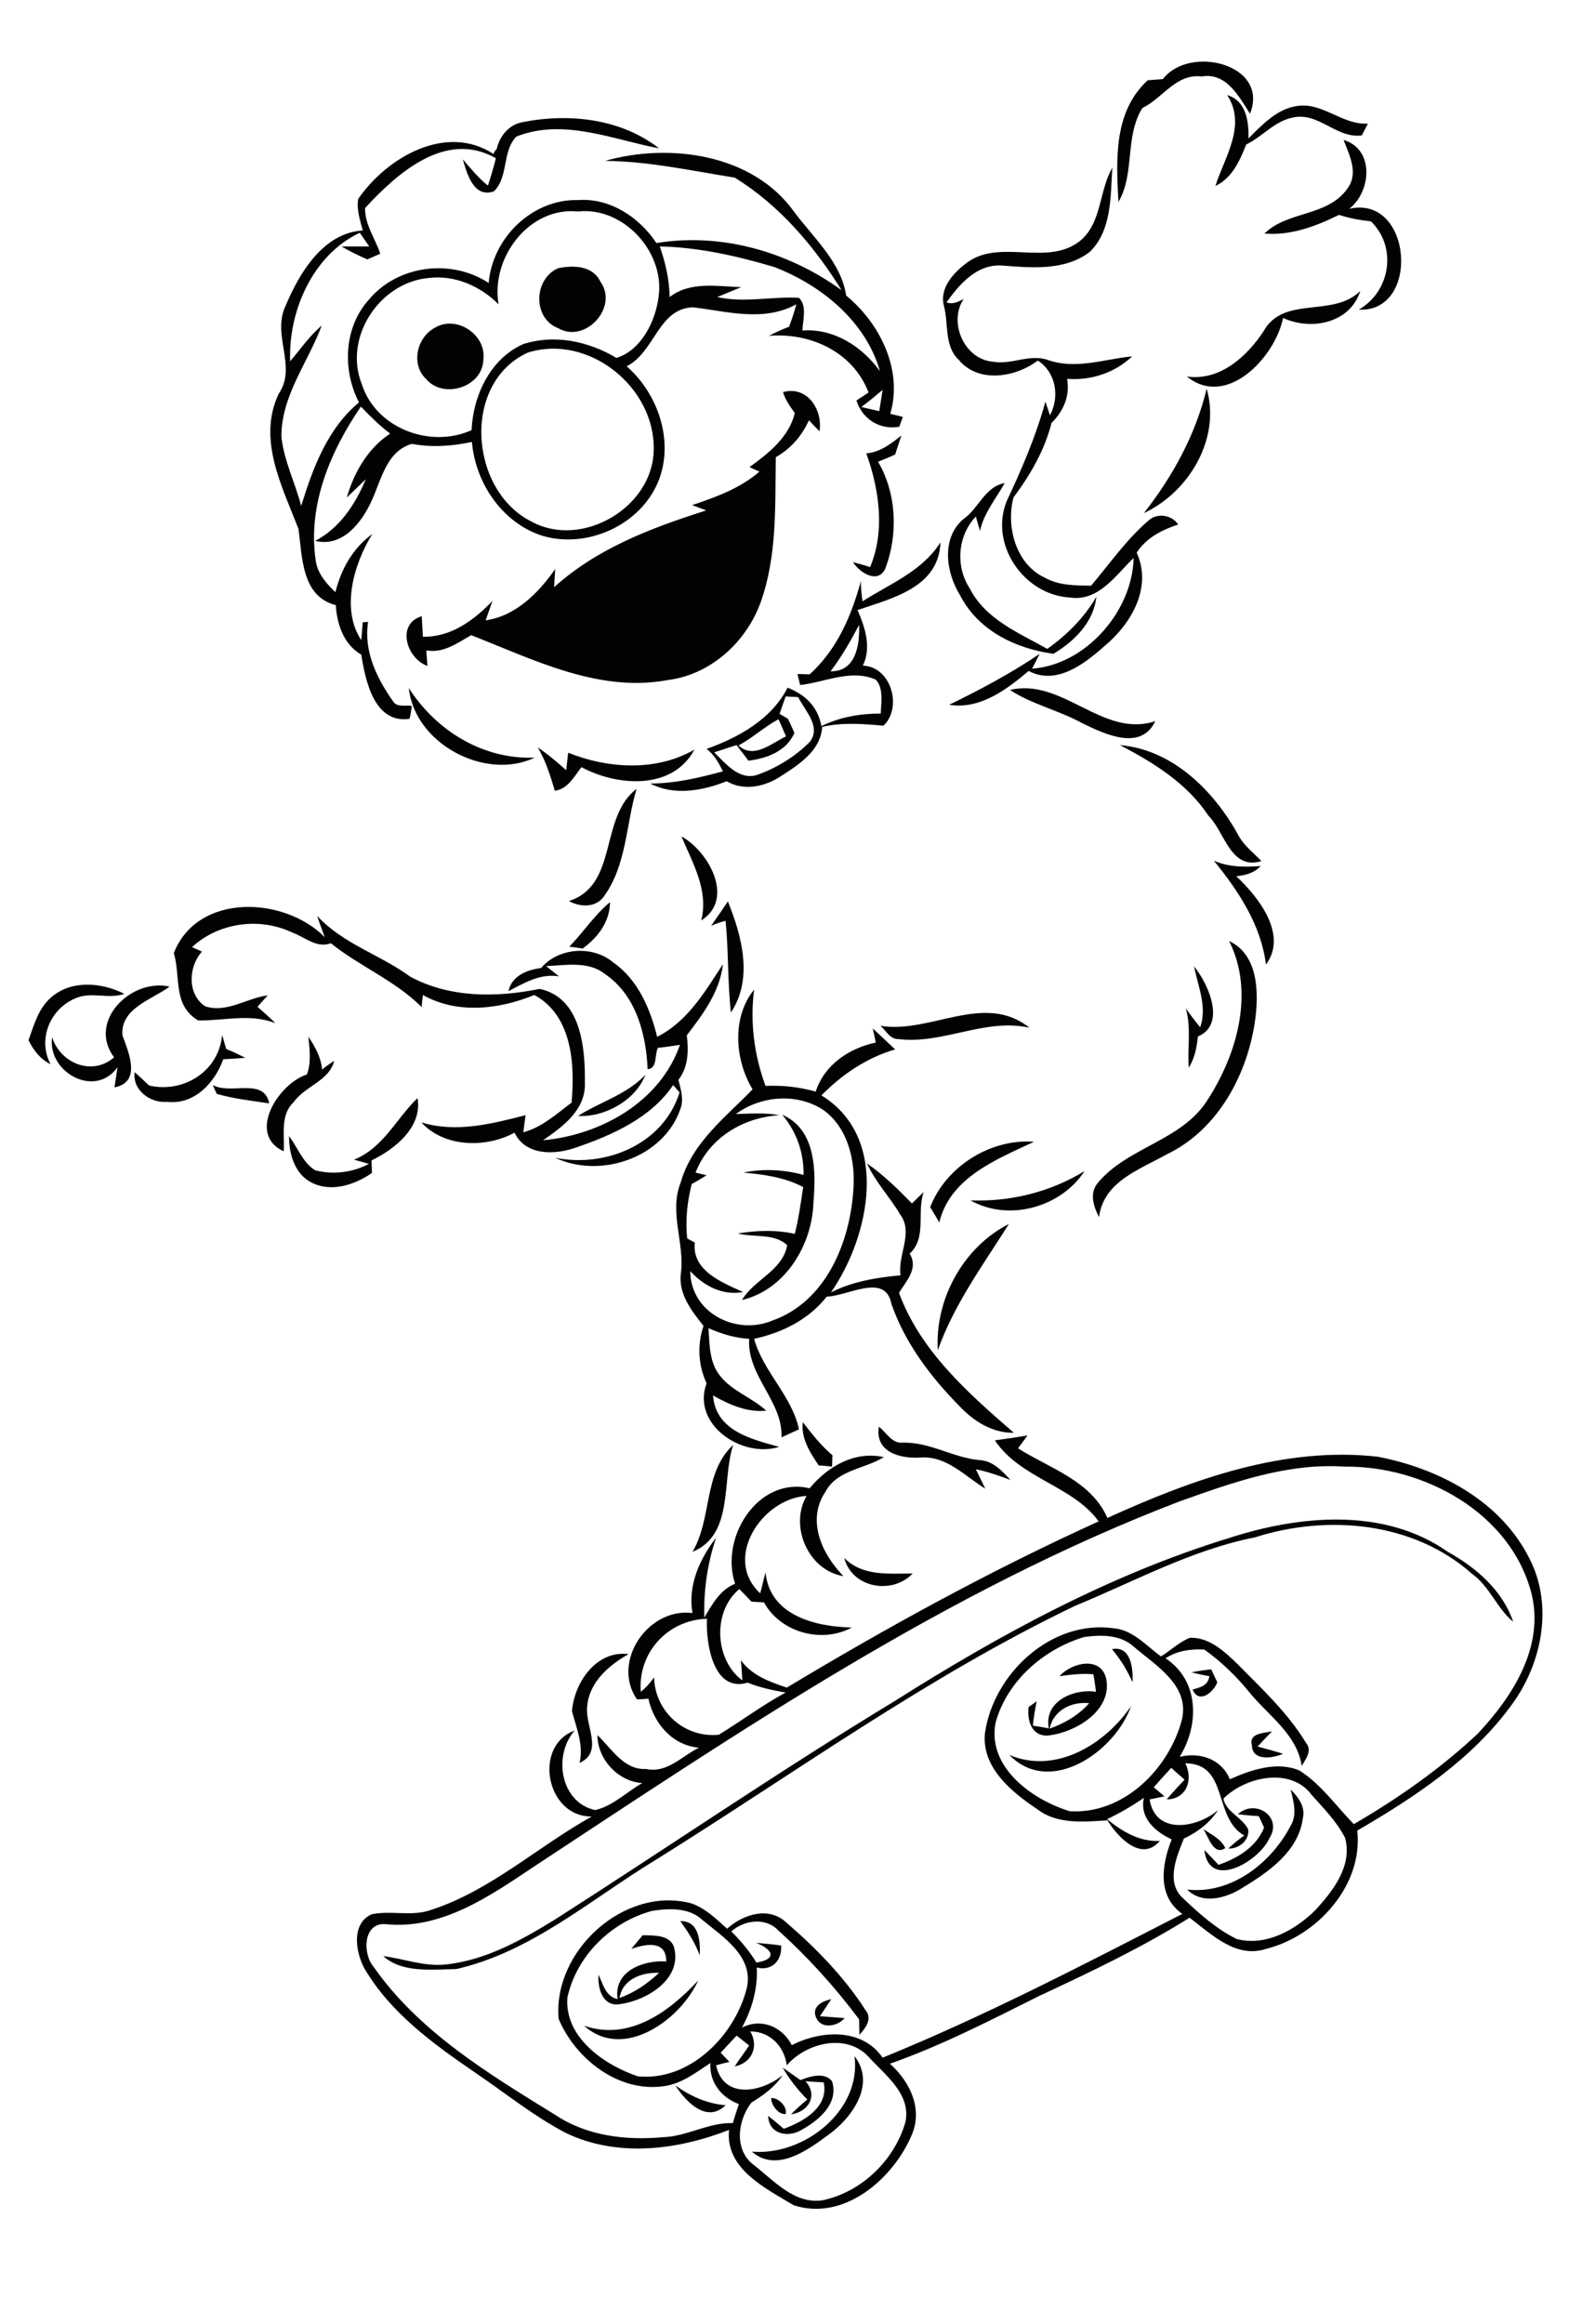 <?xml version="1.0" encoding="utf-8"?>
<!-- Generator: Adobe Illustrator 21.0.2, SVG Export Plug-In . SVG Version: 6.00 Build 0)  -->
<svg version="1.2" baseProfile="tiny" id="Layer_1" xmlns="http://www.w3.org/2000/svg" xmlns:xlink="http://www.w3.org/1999/xlink"
	 x="0px" y="0px" viewBox="0 0 416 611" overflow="scroll" xml:space="preserve">
<path fill="#020202" d="M202.8,551.6c1.8-0.1,4.3,2.2,3.8,4.2C204.7,556.1,202.7,553.3,202.8,551.6 M177.6,548.3
	c3.9,2.8,8.3,4.8,13.2,5.2C185.8,558.4,180.3,552.5,177.6,548.3 M205.8,543.6c1.6,1.1,3.1,2.2,4.7,3.3c2.5-1,6.3-2.2,8.3,0.3
	c1.9,6.2-4,10.7-8.8,13.2c-3.6,1.6-7.9,0.3-8-4.1c1.4,1.1,2.7,2.2,4.1,3.4c5.2-1.9,11.9-5.7,10.5-12.2c-1.2-0.1-3.6-0.2-4.8-0.3
	c3.4,3.7,0.8,8.1-3.8,8.7c1.4-1.4,2.8-2.7,4.3-3.9C209.8,549.5,207.6,546.7,205.8,543.6 M224.7,540.6c5.8,7.5-0.8,16.5-7.3,21
	c-5.4,4-13.4,9.6-19.7,4.1C211.4,566.9,226.6,554.9,224.7,540.6 M214.5,530.2c-1-2.8,1.9-4.1,4.1-4.6c-1,1.5-2,3-3,4.5
	c2.2,0.2,4.4,0.3,6.5,0.5C220.1,532.9,215.7,533.6,214.5,530.2 M153.6,532.6c11.9,4.1,22.4-3.7,30-11.9
	C178.9,531.1,163.9,541.9,153.6,532.6 M162.9,525.3c4-1.4,7.4-3.8,10.4-6.6C168.9,518.5,163.7,520.3,162.9,525.3 M166,512.4
	c1-1.2,2-2.4,3-3.6c2.9,0.1,7.4-0.2,8.3,3.4c2,8.2-7.2,13.7-14.1,14.7c-4.7,0.9-6.1-4.1-5.8-7.7c1.2,2.5,1.8,5.7,5,6.4
	c-1.1-7.4,6.8-10.3,12.8-9.9C175.2,510,169.8,511.1,166,512.4 M178.9,505.1c4.9-0.1,5.3,5.2,5.1,9
	C182.8,510.8,180.9,507.9,178.9,505.1 M316.4,480.9c2.1,1.4,4.7,2.6,5.8,5C319,488,317.8,482.8,316.4,480.9 M325.5,477
	c4.6-4.2,11.9,0.7,8.3,6.3c-2.7,6.1-15.9,13.8-17.1,3.1c1.3,1.3,2.5,2.6,3.7,3.9c5-1.7,10-4.7,12-9.8c-0.3-0.7-1-2.2-1.4-3
	C329.2,477.4,327.3,477.2,325.5,477 M339.4,470.5c2,2,3.9,4.5,3.2,7.5c-1.1,8.7-9,14.2-16,18.4c-4.2,2.7-10.5,4.4-14.4,0.4
	c11.6,1.3,22.1-7,27.2-16.8C341.2,477,340.1,473.6,339.4,470.5 M329.2,458.9c-0.9-3.3,3.2-3.2,5.3-3.7c-1.3,1.3-2.6,2.7-3.8,4
	c2.2,0.6,4.5,1.2,6.7,1.9C334.7,462.3,329.3,463.1,329.2,458.9 M265.4,461.4c12.2,5.2,25.2-2.8,32-12.8
	C293.3,460.4,276.2,472.5,265.4,461.4 M313.3,439.7c1.7-0.4,3.5-0.6,5.2-0.8c0.4,0.9,1.2,2.6,1.6,3.4c-1,2.7-4.9,5.8-6.5,1.9
	c1.9-0.5,4.1-1,4.4-3.5C316.8,440.5,314.5,440,313.3,439.7 M276,454.5c3.9-1.4,7.6-3.5,10.4-6.7C281.7,447.3,277,449.7,276,454.5
	 M278.6,440.7c3.2-3.6,10.9-5.4,12.3,0.7c1.6,8.4-8.1,14.1-15.3,14.9c-4.3,0.3-5.6-4-5.1-7.5c0.5-0.4,1.6-1.1,2.1-1.5
	c-0.4,2.1-0.8,4.2-1,6.4c1.1,0.2,3.2,0.5,4.2,0.7c-1.4-7.1,6.6-10.5,12.4-9.6c-0.2-1.5-0.4-3.1-0.7-4.6
	C284.6,439.9,281.6,440.3,278.6,440.7 M150.4,449.9c0.6-7.5,6.4-16.1,14.9-15c-5.2,2.9-10.4,7.4-10.9,13.8c-0.6,5,4.4,11.9-2,14.8
	C153.5,458.8,151.6,454.4,150.4,449.9 M292.4,433.6c5-1,5.6,5.1,5.4,8.7C296.4,439.1,294.6,436.2,292.4,433.6 M222,409.6
	c4.8,4.9,11.7,4.1,18,4.1C234.6,419.4,224,417.5,222,409.6 M323.1,404.4c18.5-6,40.8-8.2,57.6,3.6c7.4,4.1,14.4,10.1,17.2,18.4
	c-4.3-3.6-6.2-9.3-10.8-12.6c-15.4-13.7-38-15.7-57.1-9.6c-16.7,3.3-31.7,11.6-47.3,18c-39,18.7-74,44.2-110.6,67
	c-16.9,10.3-32.4,24-52.1,28.5c-6.3,0.1-14.3,1.1-19.2-3.4c5.5,0.7,10.8,2.8,16.4,2.2c10.5-1.1,19.9-6.4,28.7-11.8
	c29.9-19.1,59.2-39.2,89.6-57.6C263,429.7,291.9,414,323.1,404.4 M182.1,408c5.2-8.8,2.8-20.8,10.7-28.1
	C189.7,389.2,193.1,403.5,182.1,408 M197.3,534.1c2.3,4,0.4,8.3-4.1,9.2c1.2-1.9,2.6-3.7,3.8-5.5c-1.1-0.9-2.2-1.7-3.3-2.6
	c-1.4,1.5-2.8,3-4.2,4.5c0.6,0.6,1.7,1.8,2.3,2.4c-0.9,0.2-2.7,0.7-3.5,0.9c2,9.1,12,7.1,17.5,2.6c-2,3.1-5.1,5.3-8.2,7.2
	c-3.6,4.6-4.7,12.4,0.6,16.4c5.3,4.1,10.7,10.4,18.1,9.3c10.3-2.2,18.9-10.5,21.8-20.6c1.5-7.3-5.2-12.2-9.5-16.9
	c-5.8-6.6-16.5-4-21.7,2C206.2,537.9,202.4,534.1,197.3,534.1 M171.5,502.4c-10.8,2.9-19.9,11.8-22.3,22.8
	c-0.8,10.5,9.7,17.7,18.5,20.7c13.6,1.4,25.6-10.7,28.7-23.3c1.8-8.2-6.2-13.3-11.7-17.8C181.2,501.5,176,501.7,171.5,502.4
	 M311.7,463.6c2.1,4.3,0.4,9.4-4.9,9.5c1.5-1.8,3.1-3.5,4.7-5.2c-1.2-1-2.4-2.1-3.5-3.1c-1.6,1.7-3.1,3.4-4.6,5.1
	c0.9,0.8,1.9,1.6,2.8,2.4c-1,0.2-2.9,0.6-3.9,0.8c1.5,9.5,12.6,7.5,18,2.8c-2.2,3.4-5.4,5.8-9,7.5c-1.9,4.8-4.8,11.4-0.3,15.6
	c4.3,4.1,8.9,8.2,14.2,10.8c7.6,2,15.3-2.3,20.6-7.5c4.7-5.1,9.9-11.7,7.9-19.1c-2.2-4.3-5.6-7.7-8.8-11.3c-5.5-7.4-17.4-4.8-23.2,1
	c0.7,3.5,4.9,4.9,6.5,8c0.5,2.9-2.5,5.3-5.2,5.1c1.3-1.2,2.7-2.4,4.2-3.4C318.9,477.9,323.2,463.7,311.7,463.6 M285.1,430.4
	c-10.7,3.2-20.3,11.6-23.3,22.5c-2.3,11.7,9.6,20.3,19.5,23.3c14.1,0.9,26.1-11.1,29.5-24.1c2.1-9-6.9-14.2-12.6-19.1
	C294.6,429.7,289.5,429.8,285.1,430.4 M168.5,444.8c1.4-1.1,2.5-2.4,3.5-3.8c0.2,9,8,16,17,15.1c5.9-3.6,11.5-7.8,17.6-11.1
	c-3.4-0.6-6.8-1.3-10-2.6c-9.1,2.7-11-10.4-10.7-16.8C175.6,425.9,167.7,434.5,168.5,444.8 M310.3,394.7
	c-61.2,23.4-115.7,60.4-170.1,96.2c-11.5,7.7-24.2,16.5-38.8,15c-6-0.5-6.1,7.9-3.1,11.3c12,17.1,30.3,28.1,47.8,38.9
	c8.3,5.5,18.5,6.7,28.3,5.8c6.3-0.2,11.9-3.9,18.3-3.7c0.5-1.7,1-3.3,1.6-5c-4.6-1.7-7.8-5.7-7.5-10.8c-3.8,2.5-7.6,5.5-12.3,6.1
	c-11.9,1.7-23.2-7.2-27.6-17.7c-1.6-17.7,17.1-35,34.8-30.4c3.8,1.3,6.6,4.1,9.5,6.7c4.2-3.8,11-6,15.6-1.6
	c7.8,6.7,15.2,14.3,20.8,23c1.9,2.3,0,4.7-1.6,6.5c0-1-0.1-3.1-0.1-4.1c-6.3-8.4-13.4-16.3-21.2-23.3c-3.3-3.6-9-2.8-12.4,0.2
	c2.5,2.5,4.8,5.2,6.6,8.2c5.6-0.9,4.3-3.5-0.1-5.2c2.2,0.2,4.4,0.4,6.6,0.7c0.3,3.9-2.4,6.8-6.4,5.8c0.3,5.6-1.3,11-3.9,15.8
	c5-2.6,10.6-0.3,13.1,4.6c7.7-3.9,18.4-4.6,23.9,3.3c27-11,52.9-24.5,78.8-37.8c-6.7-4.7-5.4-13-2.8-19.6c-4.3-2-8.5-5.6-7.3-10.9
	c-3.1,2.1-6.3,4-9.7,5.6c4,3.2,8.5,6,13.9,5.7c-4.8,5.7-11.1-1-13.8-5.4c-6.2,0.4-13.2,1.1-18.4-2.9c-6.7-4.5-14.7-10.9-13.8-20
	c2.2-15.6,17.4-29.9,33.8-27.6c5.1,0.4,8.6,4.6,12.5,7.4c2.6-1.6,4.8-3.8,7.6-4.9c5.1-0.2,9.2,3.7,12.6,7
	c6.4,6.5,13.2,12.8,17.9,20.6c1.8,2.1-0.1,4.3-1.1,6.1c-1.2-8.1-8.4-13-13.3-18.8c-3.6-4.5-7.7-8.5-12.3-11.8
	c-3.6-0.2-7.2,0.3-10.2,2.3c8.9,5.9,8.9,17.5,3.7,25.9c5.4-1.3,11,0.6,13.2,5.9c5.6-2.5,12.4-4.8,18.3-2.3
	c5.7,3.6,9.6,9.3,14.3,14.1c11.7-6.8,22.8-14.6,32.6-23.8c9.2-9.8,17.6-22.9,14.1-36.9c-5.5-21.2-28.3-33.5-49.1-33.3
	C338.4,384.6,324.1,389.8,310.3,394.7 M261.6,378.7c2.9-0.4,5.7-0.8,8.6-1.3c-0.8,1.1-1.7,2.3-2.5,3.4c8.4,5.3,19.2,8.5,23.5,18.3
	c22.2-10.1,46.4-18.9,71.1-16.1c16.1,3.1,32.3,11.6,39.9,26.8c6.3,12.3,3.3,27.5-4.6,38.3c-10.4,14.4-25.6,24.4-40.7,33.2
	c1.6,14.4-10.6,27.8-24,31.1c-7.9,2.6-14.4-3.9-20.1-8.2c-12.6,7.9-26.1,14.3-39.6,20.6c-12.8,6.4-25.6,13-39.2,17.8
	c5.2,4.6,8.7,11.7,5.8,18.6c-4.9,11.7-17.9,22.9-31.1,18.6c-7.4-4.5-18-9.5-17-19.8c-13.6,5.3-29.3,7.3-42.9,0.8
	c-8.4-4.4-15.8-10.4-23.6-15.7c-11.1-7.6-22.5-15.8-29.4-27.6c-2.3-4.3-3.5-11.7,1.9-14.2c5.2-1.1,10.7,0.7,15.8-1.2
	c15.6-5.1,27.9-16.6,42.1-24.5c-12,0.1-15.5-18.6-4.5-22.6c-5.7,6.5-3.8,18.9,5.4,20.9c4.6-1,8.3-4.8,12.4-7.1
	c-6.4-0.4-11.8-6.3-11.8-12.6c3.7,3.5,6.9,9.2,12.8,8.9c5.5,1.2,9.4-3.4,13.9-5.6c-7-0.6-11.9-6.4-13.3-12.9c-0.7,0.1-2.2,0.2-3,0.2
	c-6.8-9.8,2.8-24.2,14.6-22.7c-1.3-7.2,1.9-14.3,6.2-19.8c-2.3,6.8-3.3,13.9-3.1,21c2.1-3.5,4.1-7.3,8.1-8.9
	c-4.1-12.1,6-28.3,19.6-25.1c4.7-5.7,11.8-9.9,19.5-8.2c-5.1,3.2-12.3,3.3-15.4,9.2c-5,7.5-0.8,16.4,4.8,22.1
	c-9.3-1.5-14.3-13.2-9.7-21.1c-11.8,0.7-22.1,16.5-12.2,25.6c0.5-1.8,0.9-3.7,1.4-5.5c1.1,11.4,13.2,14.3,22.7,14.5
	c-7.9,4.3-18.8,1.3-23.1-6.6c-1.1-0.1-2.2-0.1-3.3-0.2c-1-1.1-2.1-2.2-3.2-3.3c-7.1,5.9-6.5,18.6,0.8,24c-0.1-1.8-0.2-3.5-0.4-5.3
	c2.9,4,7.6,5.7,12.1,7.2c26.6-16,53.8-30.9,82-43.7C282.1,390.6,268.4,388.8,261.6,378.7 M231.1,375.1c2,1.5,3.4,4.5,6.3,4.2
	c7.1-0.2,13.3,4,20.3,4.6c3.4,0.2,5.8,2.8,8,5.2c-3-1.1-6-2.2-9.1-2.8c0.8,1.7,1.7,3.4,2.5,5.1c-5.4-3.3-10.1-8.6-16.9-8.2
	C236.9,383.6,230,381.9,231.1,375.1 M211.1,373.9c2.4,3.1,4.8,6.2,7.8,8.7c0,0.8-0.1,2.3-0.1,3c-0.9-0.1-2.6-0.3-3.5-0.3
	C213,381.9,210.6,378.2,211.1,373.9 M246.6,355c-0.8-13.4,6.7-27.1,18.7-33.2C258.5,332.6,250.9,342.9,246.6,355 M255.2,315.6
	c10.6,0.4,21-2.2,30-7.7C279,317.4,265.3,321.3,255.2,315.6 M244.6,317.4c4.1-10.7,15.9-18.1,27.3-17.2c-9.8,4.6-22.1,9.4-24.9,21.2
	C246.2,320,245.4,318.7,244.6,317.4 M205.7,293.1c8.9,3.8,8.9,14.9,8.2,23c-0.3,11.2-7.4,23-18.8,25.7c3.2-5.4,10.7-7.7,11.9-14.4
	c-3.3-3.2-8.8-2-13-3.1c4.9-0.8,10-1,15,0.1c1-4,1.6-8.2,2.2-12.3c-4.9-2.6-10.3-3.3-15.7-3.8c5.2-1.1,10.6-0.8,15.8,0.6
	C211.4,303.1,209.5,297.6,205.7,293.1 M93.1,304.9c7.7-3.1,11.1-10.8,16.7-16.2c1.3,7.6-5.9,13.4-12.1,16.4c0,0.8,0.1,2.5,0.1,3.3
	c-4.5,3.1-10.7,5.2-15.9,2.5c-4.5-2.3-5.9-7.6-5.9-12.2c2.3,3,3.6,7,6.9,9c4.7,1.2,9.8,0.6,14.1-1.7C96,305.7,94.1,305.2,93.1,304.9
	 M56,285.3c4.8,2.6,13.4-2.1,14.8,4.8c-4.6-0.7-9.3-1.2-13.8-2.5C56.7,287,56.2,285.9,56,285.3 M152,293.4
	c5.8-3.7,12.8-5.6,17.7-10.8C167.2,289.2,159.1,293.8,152,293.4 M81.1,272.6c1.8,2.6,3.3,5.4,3.6,8.6c1-0.8,2.1-1.6,3.2-2.3
	c-1.4,5.4-7.7,6.6-10.7,10.9c-3.6,3.4-2.3,8.6-2.6,12.9c-9.8-4.5-1.4-17.8,6.1-20.2C81.9,279.3,81.4,275.9,81.1,272.6 M58.4,272.1
	c0.4,1.2,0.7,2.5,1.1,3.7c1.7,0.7,3.4,1.5,5,2.3c-1.9,0.2-3.9,0.3-5.8,0.4c-2.2,6.2-7.6,12-14.7,11.2c-4.4,0.4-9.2-3-8.6-7.8
	c1.3,1.1,2.5,2.3,3.8,3.5C48.3,287.5,57.6,281.6,58.4,272.1 M231.5,269.7c13.1,2.2,27.3-9,39.2,0.5c-11.7-2.6-22.7,4.4-34.4,3
	C234,273.3,233,270.9,231.5,269.7 M193.5,292.9c3.8-0.1,7.7-0.4,11.5,0.3c-9.6,0.6-18.5,5.9-22.1,15.1c0.7,0.2,2.2,0.5,2.9,0.7
	c-1.3,0.8-2.6,1.6-3.9,2.3c-1.2,4.7-1.7,9.5-1.2,14.3c0.5,0.3,1.5,0.8,2,1.1c-0.8,7.4,7.2,10.5,12.7,13c-5.4,1-10.3-1.6-13.9-5.5
	c0.1,11,12.1,17,21.6,13c14.1-5,20.4-20.5,21.3-34.4c0.6-7.6-1.4-16.2-7.8-20.9C209.7,287.3,200.2,288,193.5,292.9 M197.9,286.4
	c-4.7-7.7-5.5-19,0.4-26.2c-1.1,8.5,0,17.2,3,25.3c4.5-0.2,8.9,0.3,13.2,1.5c2.3-7.1,8.8-11.4,15.8-12.9c-0.2-0.9-0.6-2.8-0.8-3.7
	c2,1.8,3.9,3.7,5.9,5.5c-7.5,2.2-14,6.6-19.4,12.1c18.1,11.1,12.8,37,2.5,51.8c5.7-2.9,12-3.9,18.3-4.5c-0.8-5.4,3.5-11.2-0.1-16
	c-2.7-4.6-6.5-8.5-8.7-13.4c4.3,3,8.1,6.7,11.8,10.5c1-1,2.1-2,3.1-3c-1.9,5.3,0.9,12-3.7,16.2c2.4,3.9-0.9,7.2-2.8,10.3
	c5.6,15.3,18.2,26.4,30.2,36.8c-5.6,0.1-10.5-3-14.2-6.9c-7.6-7.7-14.4-16.6-18-27c-1.6-8.3-11.5-2-17-1.9
	c-4.7,6-11.7,9.5-19.1,11.1c2.4,8.7,9.9,14.9,11.8,23.8c-1.5,0.7-3.1,1.4-4.6,2.1c0.4-9.5-9.1-16.1-8.5-25.9
	c-3.7-0.2-7.3-1.3-10.7-2.8c0.3,4.3,0.2,9.1,3.1,12.6c3.2,4,8.4,5.7,12.1,9.1c-5.1,0.5-9.7-1.6-14-4c0.7,9.3,10.1,11.5,17.4,13.5
	c-9.8,3.1-23.1-5.9-19.1-16.7c-2.2-4.8-2.5-10.1-0.8-15.1c-3.1-3.9-6.5-8.2-6-13.5c1.2-8.1-3.2-16.3,0-24.2
	C182,300.3,190.9,293.7,197.9,286.4 M30,278c-7.1-9.5,4.5-20.9,14.6-18.6c-4.6,3.4-13,5.7-12.4,12.8c1.6,4.5,5.1,12.3-2.1,13.7
	c0.2-1.3,0.6-4,0.8-5.3c-5.9,8.3-18.5,1.3-17.2-7.9C15.8,279.4,24.1,283.1,30,278 M13.6,262.1c5.3-4.5,13.2-3.8,19.1-0.8
	c-4.2,1.5-8.8-0.7-12.9,1.2c-6.6,2.7-10,10.8-6.5,17.3c-2.7-1.3-4.5-3.7-5.8-6.3C8.9,269.6,10.1,265,13.6,262.1 M314,254.1
	c3.8,4.6,8.5,15.3,1,18.4c-0.3,2.8-0.8,5.7-2.4,8.2c-0.4-5.2,0.7-10.5-0.8-15.6c1.2,1.7,2.5,3.4,3.8,5
	C317.5,264.7,315,259.3,314,254.1 M323.2,247.4c7.6,3.6,7.8,13.2,6.9,20.4c-1.9,14.4-9.7,29.2-23.3,35.7c-7.1,4-16.6,7.1-17.8,16.5
	c-1.4-2.7-2.6-6.2-0.4-8.9c7.8-9.5,22-11.1,28.8-21.7C325.3,277.3,330,260.9,323.2,247.4 M45.7,250.6c6.2-15.9,29-15,39.7-4.2
	c-0.7-1.9-1.4-3.7-2-5.6c6.8,7.4,16.6,10.2,24.5,16c10.4,5.6,22.7,5.5,34,3.2c10.9,2.3,12,15.5,11.9,24.6c0.3,7.2-5.8,11.6-11,15.2
	c15.2-1.4,30.8-10.1,36-25.1c-1.9,0.3-3.8,0.6-5.8,0.8c-0.9,1.7-0.1,5.5-2.7,5.6c-0.4-9.3-3.1-19.5-11.2-25
	c-4.4-3.5-10.3-2.3-15.5-2.1c1.1,0.9,2.3,1.8,3.4,2.7c-4.9-0.8-9.1,1.7-13.3,3.9c0.9-4.1,4.9-5.6,8.6-6.1c4.6-5.4,13.5-6,18.9-1.5
	c6.5,4.5,9.8,12.2,11.6,19.6c8-4,12.6-11.9,17.3-19.1c-0.8,7.2-5.2,13.1-9.5,18.7c0.5,4.1,0.4,8.4-2.2,11.7c0.6,2.5,1.5,5.2,0.5,7.7
	c-4.4,12.8-21,18.4-32.9,12.8c13.3,2.7,28.5-3.6,32.7-17.2c-0.6-0.6-1.1-1.3-1.7-1.9c-5.8,8.6-15.9,13.1-25.5,16.4
	c-5.6,2-13.3,2.2-16.2-3.9c-7.5,4.1-18.5,3.9-24.5-2.7c9.1,2.8,18.5,0.4,27.4-1.9c-0.2,1.5-0.4,3-0.6,4.5c4.9-1.3,8.7-4.8,12.7-7.8
	c0.9-10,0.2-22.9-9.8-28.3c-9.2,3.8-20.3,5.1-29.3,0c-0.1,0.8-0.3,2.4-0.3,3.2c-7-7-16.3-10.7-23.9-16.8c-3.7,1.4-6.8-1.6-10.1-2.8
	c-8.6-4.1-19.3-2.7-26.4,3.8c0.7,0.3,1.9,0.9,2.6,1.2c-3.6,4-3.9,11.3,0.9,14.4c5.7,1.8,10.9-2.2,16.4-2.9c-0.9,1-1.8,2-2.7,3
	c1.6,1.4,3.2,2.8,4.7,4.3c-6.8-2.6-13.4-0.6-20.3-0.7C45.3,264.2,47.6,256.8,45.7,250.6 M187,243.4c1.5-2.1,3-4.3,4.4-6.4
	c3.7,9.1,6.7,20.4,0.8,29.2c-0.9-8-0.6-16.1-1.4-24.1C189.5,242.4,188.2,242.9,187,243.4 M149.7,248.9c3.7-3.8,6.6-8.3,10.7-11.7
	c0,5.1-3.2,9.3-7.2,12.2C152.3,249.2,150.5,249,149.7,248.9 M319.2,226.3c3.9,1.7,8.1,1.7,12.3,1.4c-1.7,1.9-4.1,2.4-6.4,2.7
	c5.9,5.5,13.6,15.4,7.8,23.2C331.6,243.2,325.7,234.3,319.2,226.3 M179.2,219.9c7.2,4,14.1,16.5,5.2,22.1
	C186.4,234,182.1,226.9,179.2,219.9 M149.6,236.9c13.1-4.2,7.9-22,17.8-29.5c-2.8,9.3-2.6,19.8-8.4,28
	C156.9,238.7,152.7,238.6,149.6,236.9 M141.4,196.5c2.7,1.8,5.1,3.9,7.5,6c0.1-1.1,0.4-3.5,0.5-4.6c10.5,4.2,23.1,5,33.2-0.8
	c-5.8,10.8-20.4,9.6-29.7,4.6c-1.9,2.4-3.6,5.8-7,6.2C144.7,203.9,143.5,200,141.4,196.5 M294.5,195.9c14,1.2,24.9,12.2,31.3,24
	c1.5,2.6,3.9,4.4,5.9,6.5c-8.1,2.5-9.6-7.6-13.9-11.9C312.1,205.9,303.3,200.5,294.5,195.9 M107.5,180.9
	c7.2,11.2,19.4,18.8,33.1,18.3C127.6,205.4,109,195.5,107.5,180.9 M265.6,181.4c13.8-3.3,24.4,12.8,38.2,8.2
	c-3.8,8-13.3,3.4-19.1,0.6C278.6,186.8,271.1,185.1,265.6,181.4 M194.2,196c4,3.7,8.7-0.6,12.5-2.4c-0.7-1.5-1.3-3.1-2-4.5
	C201,191.1,197.9,194,194.2,196 M206.6,183.1c-0.5,1.5-1.1,3-1.6,4.6c0.6,0.3,1.7,1,2.2,1.3c0.6,1.2,1.1,2.4,1.7,3.7
	c-2.1,4.8-7.2,6.7-12.1,7.3c-1-1.4-2.1-2.7-3.1-4.1c-2,0.6-3.9,1.3-5.9,1.9c3,2.9,6.4,7.3,11.1,6c5.2-1.8,10.1-4.8,14-8.7
	c3.2-4-1.3-8.3-3-11.8C208.9,183.2,207.7,183.2,206.6,183.1 M218.4,176.5c6.7,0.1,7.7-7,7.5-12.2
	C223.7,168.5,221.3,172.7,218.4,176.5 M226.8,158.1c7.2-4.6,15.7-7.9,20.5-15.5c-0.4,11.9-12.8,14.7-21.8,17.8
	c2,4.6,3.7,9.8,1.4,14.6c7.6,0.3,10.4,11.2,5.4,15.8c-5.4-0.5-10.8-0.9-16.1,0.3c-0.4,6.3-6.1,9.9-10.9,13c-4.1,2.7-9.7,4-14.2,1.3
	c-6.3,2.5-13.8,3.9-20.1,0.6c6.5,0,12.8-1.5,19.1-3.2c-1.1-2.2-2.3-4.4-4.3-5.9c8.4-3,17.1-7.8,21.3-16.1c4.5,1.8,7.9,4.8,8.9,10.1
	c4.9-2.4,10.3-3.3,15.6-3.3c0.1-2.9,0.8-6.6-1.3-8.9c-6.5-2.9-13.4,0.7-19.9,1.4c-0.2-0.7-0.5-2.2-0.7-2.9c0.8,0,2.4,0.1,3.2,0.1
	c7.2-6.5,11-15.4,13.5-24.6C226.3,154,226.6,156.7,226.8,158.1 M253.3,136.5c4.1-2.8,5.6-8.5,10.9-9.5c-2.3,4.1-5.5,7.9-6.5,12.6
	c-0.4-1.3-0.7-2.5-1.1-3.8c-4.8,5.1-5.4,13.1-1.6,18.9c4.1,8.1,12.9,11.7,20.4,15.9c5.2-3.7,9.7-8.2,12.9-13.7
	c-0.7,6.7-5.8,11.7-11.3,15c-10-1.4-19.8-6.1-24.6-15.5C248.7,150.4,247.5,141.5,253.3,136.5 M227.8,119.2c3.6-0.3,6.5-2.5,9.2-4.7
	c-0.5,1.7-1.1,3.3-1.6,5c-1.5,0.7-3,1.3-4.5,1.9c4.9,8.4,5.3,19.1,1.9,28.1c-2,4.2-6.8,1-8.5-1.7c1.5,0.4,3,0.8,4.5,1.3
	C232.8,139.6,231.2,128.7,227.8,119.2 M300.8,134.9c7.6-9.7,13.6-20.6,16.5-32.7C321.1,115.3,312.6,129.4,300.8,134.9 M205.9,103.1
	c6.4-1.8,10.5,4.7,9.6,10.3c-0.7-0.7-2.1-2.2-2.8-2.9c-1.8,4.1-4.8,7.5-8.7,9.7c-0.2,12.8,0.4,26-4,38.2
	c-3.8,10.5-13.2,19-24.4,20.4c-18.2,3.4-35.3-5.4-51.7-11.8c-3.7,2.1-7.3,4.8-11.8,4c0.1,1,0.2,3.1,0.3,4.1c-5.5-2-8.3-11-1.5-13.1
	c0.1,1.8,0.2,3.6,0.3,5.4c7.4,0.2,13.5-4.4,18.3-9.4c-0.6,1.7-1.2,3.4-1.8,5.1c7.9-1.1,14-7.3,18.3-13.5c-0.1,1.2-0.2,3.6-0.3,4.8
	c11.4-10.3,25.6-15.6,40-20.2c-1.2-0.5-2.5-0.9-3.7-1.4c6.3-2.1,12.6-4.4,17.7-8.8c-0.7-0.3-2-0.9-2.6-1.2c5-3.6,10.4-7.9,11.9-14.2
	C207.7,106.8,206.5,105.1,205.9,103.1 M114.3,86.2c5.7-3.5,13.7,1.8,12.8,8.4c-0.2,7.2-10.5,10.4-15,5.1
	C108,95.9,109.5,88.8,114.3,86.2 M332.2,87.2c5.3-9.7,18.2-3.5,25.5-10.7c-2.7,8.5-12.9,10.5-20.3,7.1
	c-2.1,10.3-14.8,23.9-25.3,15.4C320.8,100.2,327.8,93.8,332.2,87.2 M146.8,70.5c4-0.8,9.1-0.7,11.1,3.6c4.8,6.7-4,16.3-11.1,12.2
	C140,83.7,140.3,73.3,146.8,70.5 M283.8,63.5c6-4.7,5.1-13.2,8.7-19.4c-0.5,7.5-0.1,16.4-5.9,22.1c-6.6,5.1-15.5,4.2-23.3,3.6
	c-6.5-0.3-11,4.9-14.4,9.7c1.6,0.6,3-0.1,4.5-0.9c-4.1,6.2,0.2,15.9,7.7,16.5c4.9,0.9,9.7-2.2,14.6-0.4c7.3,2.5,14.7-0.3,22-1
	c-4.5,4.3-10.8,6.4-17.1,5.9c0.8,4.4-0.9,8.5-4.1,11.6c-1.8,7.2-5.6,13.7-10,19.6c-2,7.6,0.6,17.6,8.3,21.1c3.7,2.1,8,2,12.1,2.1
	c5-5.9,9.4-12.3,15.3-17.3c2.2-1.9,6-1.3,7.6,1.2c-4.2,1.4-8.4,3.5-10.9,7.4c4.2,9.2-1.5,18.8-8.5,24.6c-5.2,4.6-12.6,10.4-19.9,6.5
	c-5.8,4.9-12.8,10.2-20.9,8.9c8.2-4,16.3-8.3,23.8-13.4c-0.7,1.3-1.3,2.6-2,3.9c14.1-1,26.4-15.1,26.7-29.1
	c-4.7,4.5-9.2,11.5-16.7,10.4c-12-0.6-21.3-13.8-16.7-25.3c4-8.5,7.7-17.1,10.2-26.2l1.2,3.6c2.6-4.9,1.6-11.3-3.2-14.4
	c-5.8,4.4-15.6,6.1-20.8-0.2c-3.9-3.7-2.6-9.5-3.9-14.2c-1.2-4.8,2.7-8.9,6.3-11.5C263.1,62.8,275.3,70,283.8,63.5 M353.3,36.8
	c8.2,2.4,7.3,13.6,1.5,18.1c16.6-3.8,18.8,27.4,2.5,26.5c8.3-4.7,10.2-16.4,3.2-23.2c-2.8-0.3-5.6-0.8-8.4-1.7
	c-6.1,3-12.7,5.5-19.6,4.9c6.1-6,16.6-4.4,21.8-11.8C357.3,45.6,354.9,40.9,353.3,36.8 M226.5,107c1.5,0.4,3.1,0.7,4.7,1.1
	c0.3-1.9,0.6-3.7,0.9-5.6C230.2,104.1,228.4,105.6,226.5,107 M138.8,92.7c-17.5,8-15.4,36.4,1.1,44.5c13.2,7.1,31.8-3.8,32-18.9
	C172.3,101.8,154.8,87.7,138.8,92.7 M173.5,64.8c1.5,4.3,2.5,8.7,2.6,13.3c5.4-4.2,12.5-2.8,18.8-2.6c-2.1,0.9-4.2,1.7-6.3,2.6
	c7.1,1.6,14.3-0.2,21.5,0.2c2.2,2.2,1,5.8,0.9,8.6c8.3-0.6,15.7,4.2,20.4,10.7C227.6,84.4,216,75,203.6,70.2
	C193.8,67.3,183.7,65,173.5,64.8 M131.1,80c-4.8-4.8-11.6-7.8-18.5-6.9c-12.8,1.2-22.3,15.6-17.5,27.8c3.7,11.7,18,17.1,28.9,12.2
	c0.4-9.1,4.9-18.7,13.5-22.6c8.3-2.7,17.2-0.8,24.6,3.6c6.5-2,10.3-9.6,11.1-16.2c1.6-11.7-9.3-23.6-21.2-22.3
	C139.1,54.3,129,67.8,131.1,80 M130.6,39.2c0.8-3.5,3.3-6.5,6.9-7.1c12.2-2.4,25.8-0.9,35.8,6.9c-12.2-2.3-25.1-8-37.5-3.1
	c-3.8,3.8-2,10.5-5.9,14.4c-5.3,1.9-7.1-4.6-8.2-8.4c2.1,2.4,4.1,4.9,6.6,6.9c0.8-2.4,1.5-4.8,2.1-7.2c-13.2-7.5-25.9,3.9-34.4,13.1
	c-0.1,4.3,2.7,8.1,4,12c-1.1,0.5-2.3,1-3.4,1.5c-2.3-1-4.6-2.1-6.8-3.4c2.4,0,4.8,0,7.3,0c-0.8-1.2-1.7-2.4-2.5-3.6
	C82.3,67,75.8,81.7,76.3,95c2.7-3.2,5.1-6.7,8.3-9.4C81,95.3,73.9,104.1,74,114.9c0.7,6.3,3.6,12,5.2,18.1
	c3.1-10,6.9-20.3,15.2-27.2c-4.4-8.5-4-19.6,2.5-26.9c7.6-9.2,21.7-11,31.6-4.5c1-11.9,11.5-22.1,23.5-21.8
	c8.4-0.6,16.1,4.5,20.6,11.3c17.1-2.8,34.8,2.3,48.7,12.4c-7.2-11.6-16.4-22.4-28.1-29.6c-11.3-1.8-22.6-4.3-34.1-4.4
	c16.9-4.8,38.9-1.9,49.8,13.5c5.1,6.8,12.3,13.2,13.6,21.9c8.9,7.3,15,19.6,11.6,31.1c0.8,0.2,2.5,0.6,3.3,0.8
	c-0.2,0.6-0.7,1.9-0.9,2.6c-5.2,0.9-9.7-2-11.3-6.9c1.1-0.7,2.1-1.4,3.2-2.1c-4.1-10.7-15.3-15.8-26.2-14.9c1.7-0.9,3.5-1.7,5.3-2.4
	c0.7-1.9,1.4-3.9,1.9-5.9c-8.5,4.7-18.1,1.9-27.1,0.8c-9.2,0.2-10.1,11.8-17.5,15.5c8.2,7.2,12.4,19.4,8.5,29.8
	c-4.6,12-19.2,18.5-31.2,14.6c-10.3-3.6-17.1-13.9-18-24.5c-5.2,1.1-10.5,1.5-15.8,0.5c-6.6,1.9-8,9.3-10.5,14.8
	c-2.6,5.8-7.7,12.5-14.9,10.7c6.5-3.4,10.5-9.6,13.3-16.2c-1.7,1.6-3.3,3.2-5,4.8c1.9-6.6,5.5-12.9,11.4-16.8
	c-2.8-2.1-5.3-4.6-7.7-7.1c-8,11.7-14,25.8-11.9,40.3c0.4,3.5,2.8,6.2,5.2,8.5c1.5-6.1,4.6-11.6,9.7-15.3
	c-4.9,7.9-8.3,19.8-2.9,27.9c0.1-1.2,0.3-3.5,0.4-4.7c0.3,0,1-0.1,1.4-0.1c-1.2,7.6,2.2,14.7,6.5,20.8c1,1.8,3.3,1,5,1.3
	c-0.1,0.9-0.4,2.6-0.6,3.4c-9.3,1.3-11.6-10-12.7-16.9c-4.6-2.6-6.4-8-6.7-13c-9-2.3-8.8-12.6-9.8-20c-4.3-11.2-10.9-23.6-5.2-35.6
	c4.9-7.1-1.9-15.4,1.8-23.1c3.6-8.6,9.9-19.2,20.3-19.8c-0.7-2.7-1.7-5.5-1.2-8.3c7.5-10.9,23.1-20,35.6-11.8
	C129.8,40.1,130.3,39.5,130.6,39.2 M322.7,25c5,1.5,5.7,6.9,5.6,11.4c3.5-3.5,7.4-7.7,12.6-8.5c6.8-1.2,12,5,18.8,4.6
	c-0.4,0.8-1.2,2.3-1.6,3.1c-6.7,0.9-11.3-6.2-18.1-4.7c-4.8,0.9-8,5-12.3,7.1c-1.7,4.3-3.7,8.8-8.1,10.9C322,41.3,327.9,33,322.7,25
	 M305.8,20.8c6.9-9.1,28.1-4,22.9,9.1c-2.9-4.5-6.2-10.9-12.7-9.8c-6.8-0.8-10.2,5.7-15.6,8.3c-4.7,7.5-1.9,17.2-6.3,24.7
	c-0.6-11.2-1.3-23.7,7.7-32C303.2,21,304.5,20.9,305.8,20.8"/>
</svg>

